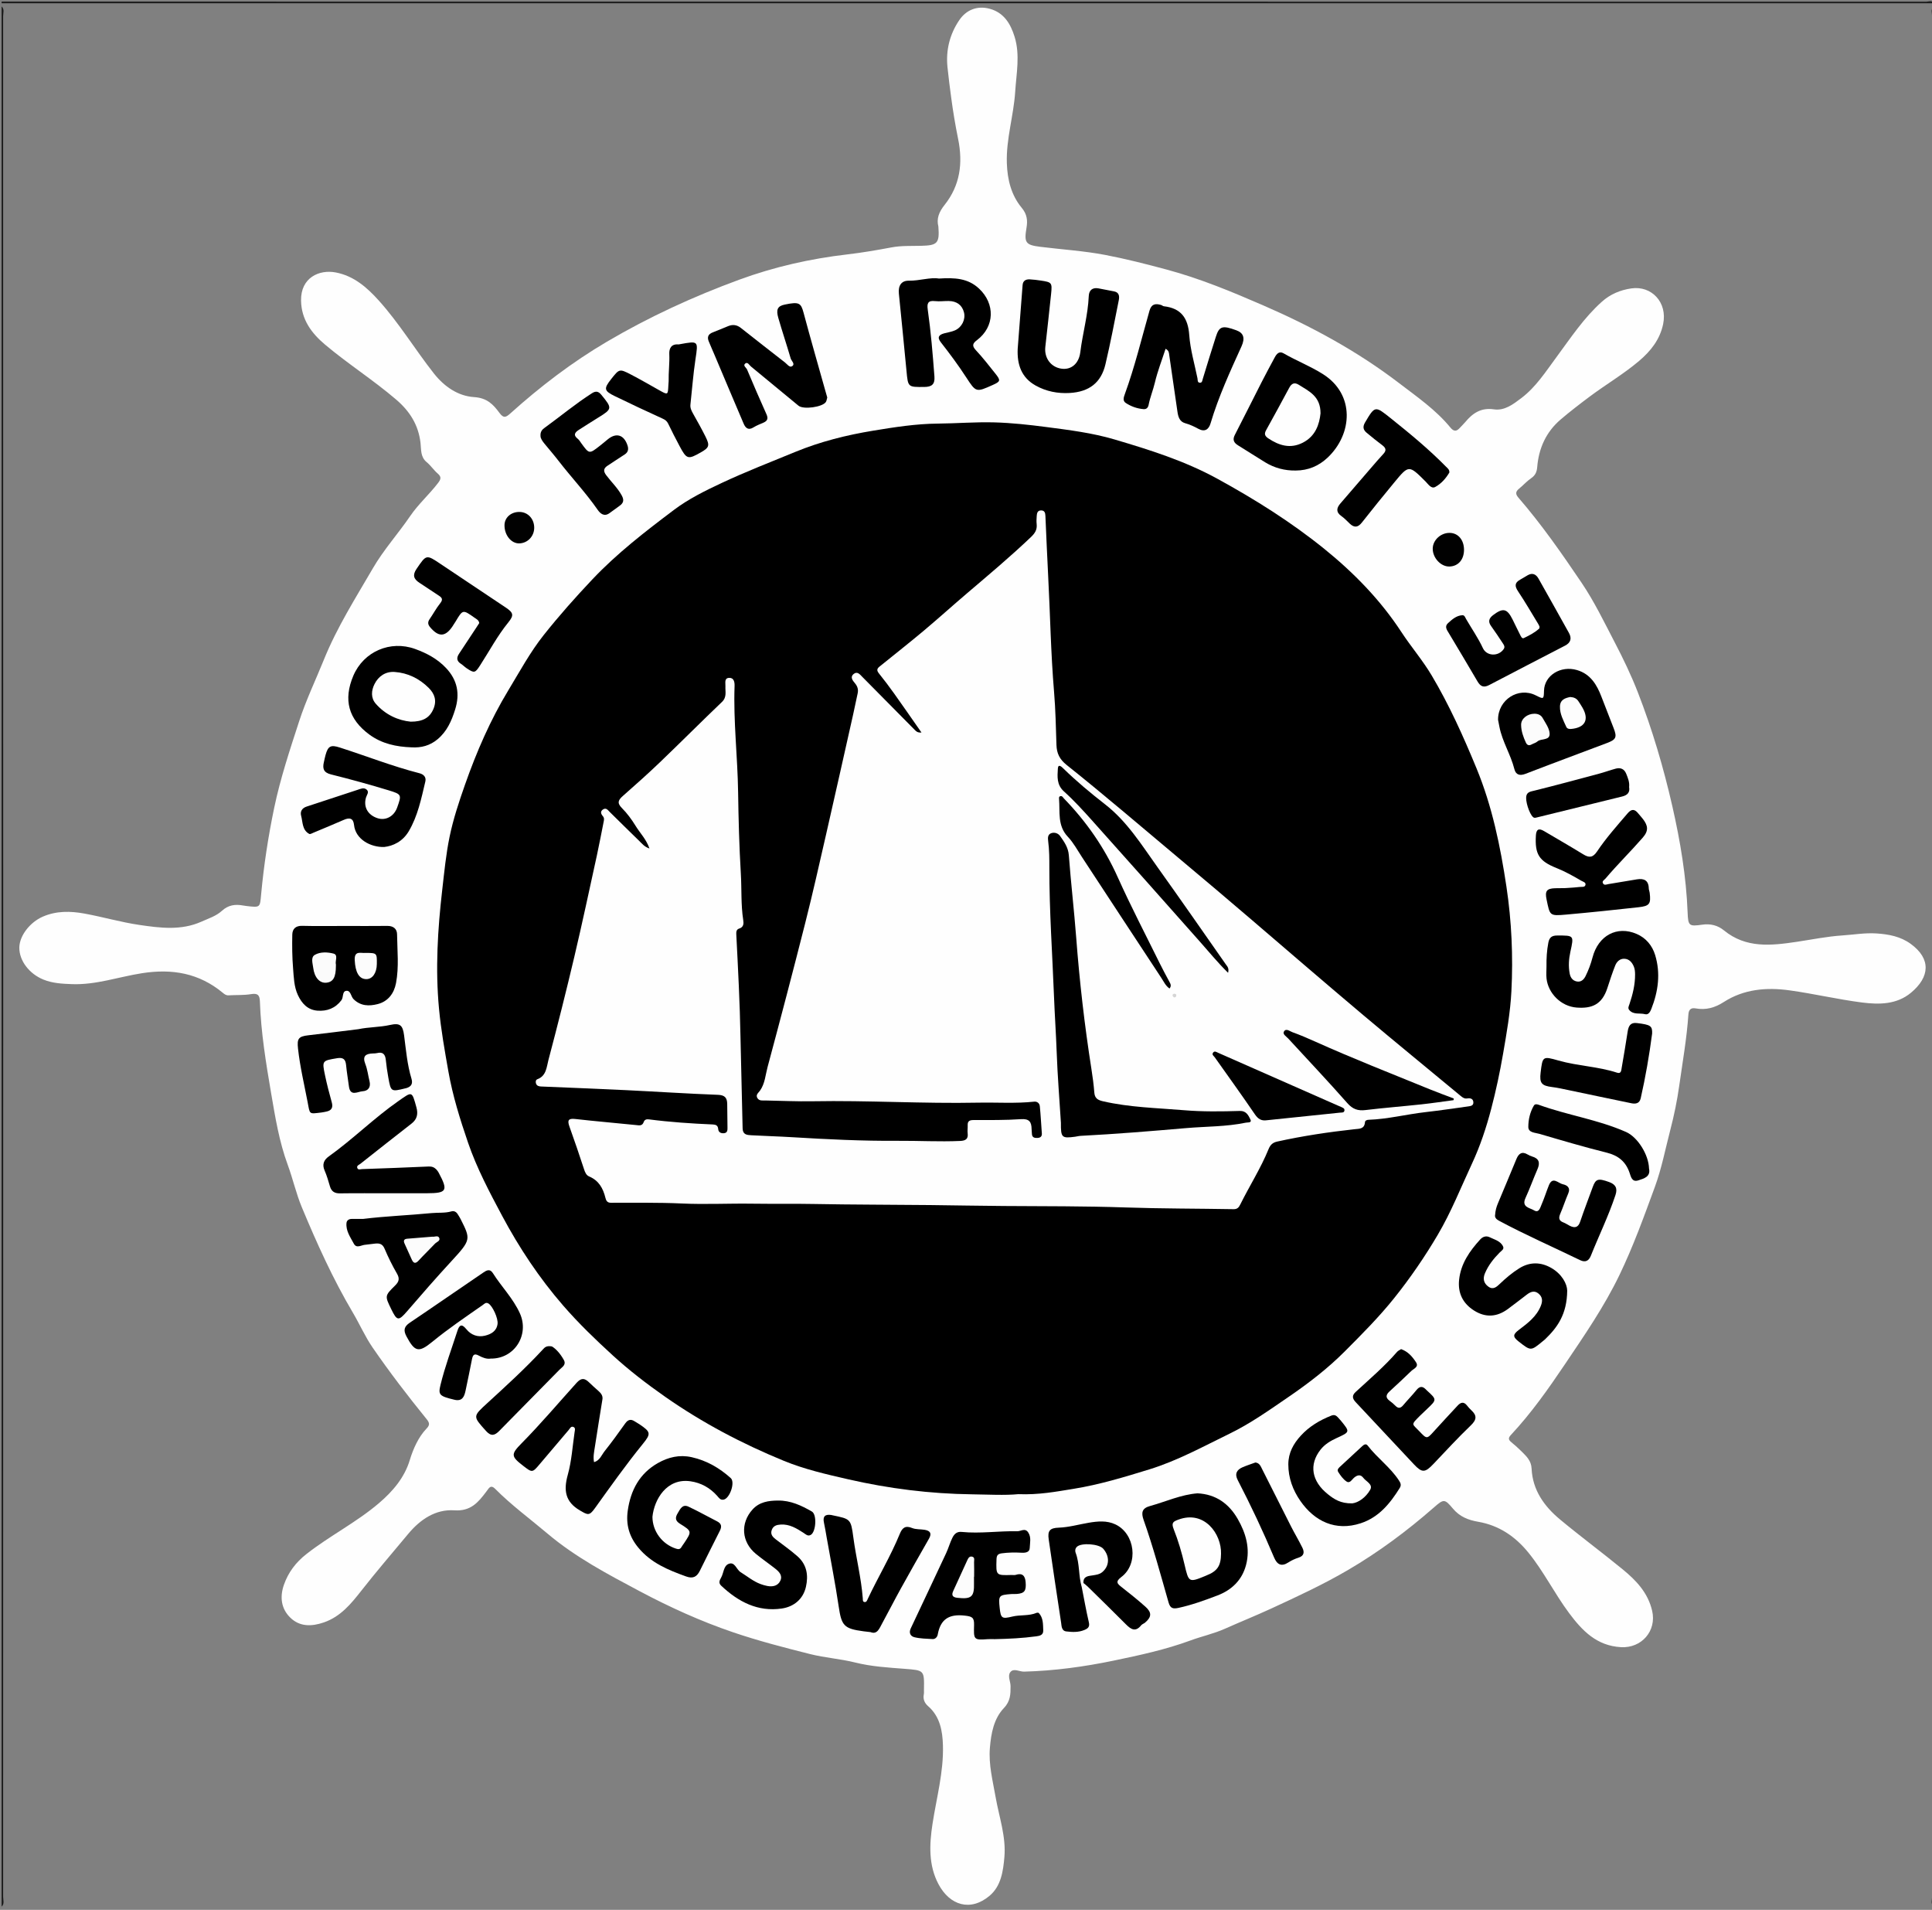 <?xml version="1.0" encoding="utf-8"?>
<!-- Generator: Adobe Illustrator 16.0.0, SVG Export Plug-In . SVG Version: 6.00 Build 0)  -->
<!DOCTYPE svg PUBLIC "-//W3C//DTD SVG 1.1//EN" "http://www.w3.org/Graphics/SVG/1.1/DTD/svg11.dtd">
<svg version="1.1" id="Layer_1" xmlns="http://www.w3.org/2000/svg" xmlns:xlink="http://www.w3.org/1999/xlink" x="0px" y="0px"
	 width="1200px" height="1186px" viewBox="0 0 1200 1186" enable-background="new 0 0 1200 1186" xml:space="preserve">
<rect x="0" y="0" width="1200" height="1186" fill="#808080" stroke="none"/>
<g>
	<path fill="#1B1B1B" d="M1,1186c400,0,800,0,1200,0c-0.218,0.308,0.506,1.043-0.5,1.011c-1.332-0.043-2.667-0.011-4-0.011
		c-397,0-794,0.002-1191-0.062C4.037,1186.938,2.109,1188.092,1,1186z"/>
	<path fill="#1B1B1B" d="M1201,2C801,2,401,2,1,2c0.218-0.308-0.506-1.043,0.5-1.011C2.833,1.032,4.167,1,5.5,1
		c397,0,794-0.002,1191,0.062C1197.963,1.062,1199.891-0.092,1201,2z"/>
	<path fill="#1B1B1B" d="M1,4c1.927,1.784,0.942,4.097,0.942,6.128C1.999,210.751,2,411.373,2,611.996
		c0,188.625,0,377.25-0.057,565.875c0,2.032,0.985,4.345-0.942,6.129C1,790.667,1,397.333,1,4z"/>
	<path fill="#1B1B1B" d="M1201,1184c-1.927-1.784-0.942-4.097-0.943-6.128c-0.056-203.955-0.056-407.911-0.056-611.866
		c-0.001-185.292,0-370.585,0.056-555.877c0.001-2.032-0.981-4.345,0.943-6.129C1201,397.333,1201,790.667,1201,1184z"/>
	<path fill="#FEFEFE" d="M582.839,140.642c-1.243-4.76,0.308-8.943,3.885-13.431c9.582-12.021,11.447-25.857,8.396-40.856
		c-1.74-8.557-3.192-17.218-4.342-25.922c-0.823-6.23-1.642-12.451-2.28-18.71c-1.093-10.686,1.459-20.577,7.344-29.243
		c4.305-6.335,11.1-9.136,18.877-7.035c8.784,2.373,12.938,9.226,15.46,17.367c3.512,11.337,1.104,22.718,0.378,34.109
		c-0.948,14.889-5.675,29.316-5.187,44.378c0.332,10.225,2.69,19.877,9.272,27.792c3.298,3.965,3.715,7.824,2.94,12.369
		c-1.562,9.188-0.589,10.659,8.367,11.783c13.492,1.693,27.139,2.521,40.465,5.057c12.817,2.438,25.515,5.688,38.172,9.085
		c20.752,5.57,40.403,13.737,60.003,22.247c29.892,12.977,58.404,28.404,84.325,48.223c11.185,8.552,22.917,16.619,31.968,27.665
		c2.239,2.733,3.963,2.35,5.994,0.031c0.986-1.126,2.123-2.123,3.076-3.273c4.663-5.63,9.846-9.274,17.945-8.077
		c6.621,0.979,11.977-3.152,17.057-7.008c9.029-6.853,15.045-16.278,21.651-25.22c8.87-12.008,17.106-24.554,28.352-34.611
		c5.206-4.656,11.329-7.244,18.284-8.263c12.548-1.838,22.596,8.639,19.76,22.19c-1.993,9.529-7.674,16.706-14.955,22.874
		c-9.662,8.186-20.597,14.581-30.695,22.141c-6.115,4.578-12.188,9.239-17.998,14.195c-9.034,7.709-13.604,17.831-14.564,29.544
		c-0.251,3.075-1.188,5.165-3.791,6.943c-2.724,1.86-4.947,4.435-7.53,6.522c-2.17,1.756-2.229,3.364-0.442,5.427
		c14.457,16.69,27.052,34.79,39.385,53.041c7.883,11.665,14.009,24.421,20.515,36.902c5.272,10.115,10.216,20.369,14.375,31.068
		c8.97,23.067,15.95,46.708,21.432,70.768c4.938,21.686,8.62,43.621,9.479,65.94c0.32,8.319,0.855,8.74,9.096,7.556
		c5.126-0.737,9.632,0.409,13.494,3.568c13.689,11.194,29.282,9.445,45.095,7.093c9.472-1.41,18.85-3.35,28.472-3.981
		c7.071-0.465,14.093-1.713,21.224-1.231c7.536,0.509,14.813,1.854,21.13,6.426c12.837,9.29,11.975,20.65,0.193,30.419
		c-8.688,7.204-19.415,7.44-30.332,6.041c-15.123-1.938-29.962-5.454-45.05-7.549c-14.396-1.999-28.399-0.745-40.764,7.188
		c-5.765,3.697-11.153,5.149-17.646,4.008c-2.722-0.479-4.21,0.62-4.425,3.772c-1.016,14.908-3.629,29.624-5.713,44.401
		c-1.296,9.189-3.168,18.265-5.513,27.259c-3.087,11.848-5.375,23.909-9.605,35.445c-6.776,18.471-13.423,36.924-22.016,54.745
		c-9.49,19.684-21.761,37.423-33.859,55.396c-10.313,15.319-20.932,30.378-33.564,43.898c-1.723,1.844-1.541,2.965,0.245,4.44
		c2.181,1.8,4.31,3.678,6.311,5.673c3.021,3.015,6.096,5.774,6.321,10.759c0.605,13.338,7.831,23.403,17.62,31.554
		c12.72,10.589,26.05,20.44,38.856,30.928c8.411,6.888,15.814,14.562,18.414,25.874c2.867,12.484-6.601,23.248-19.367,22.532
		c-15.153-0.851-24.123-10.283-32.278-21.229c-9.018-12.103-15.707-25.787-25.261-37.528c-8.125-9.987-18.251-16.886-31.11-19.107
		c-6.21-1.072-11.472-3.097-15.77-8.221c-5.131-6.117-5.703-5.988-11.741-0.706c-16.646,14.562-34.317,27.718-53.398,38.878
		c-15.409,9.013-31.588,16.512-47.811,23.988c-9.447,4.354-19.066,8.218-28.545,12.444c-6.996,3.121-14.446,4.724-21.573,7.344
		c-15.435,5.677-31.465,9.128-47.492,12.464c-18.376,3.823-36.956,6.354-55.771,6.866c-2.908,0.078-6.46-2.364-8.549,0.32
		c-1.82,2.341,0.148,5.781,0.156,8.726c0.013,4.817-0.046,9.268-4.061,13.473c-6.385,6.687-8.012,15.774-8.773,24.761
		c-0.884,10.417,1.776,20.492,3.552,30.635c2.166,12.373,6.561,24.512,5.453,37.236c-0.757,8.684-2.048,17.979-9.147,23.986
		c-11.847,10.025-24.744,6.109-31.786-7.147c-6.251-11.768-5.693-24.594-3.714-37.47c2.491-16.204,6.95-32.208,6.475-48.736
		c-0.26-8.955-1.782-17.891-9.262-24.396c-2.06-1.791-3.216-4.21-2.628-7.165c0.192-0.967,0.084-1.994,0.103-2.993
		c0.21-12.153,0.199-12.032-11.949-12.976c-10.33-0.803-20.615-1.381-30.837-3.938c-9.118-2.28-18.678-2.896-27.884-5.212
		c-16.09-4.046-32.093-8.173-47.867-13.538c-20.112-6.84-39.351-15.586-57.922-25.452c-19.871-10.556-40.017-21.168-57.342-35.812
		c-10.879-9.196-22.424-17.647-32.498-27.785c-1.651-1.662-2.988-1.922-4.395,0.146c-0.374,0.55-0.792,1.069-1.191,1.603
		c-4.953,6.599-9.633,12.247-19.757,11.561c-11.736-0.795-21.256,5.696-28.691,14.622c-9.779,11.739-19.748,23.318-29.178,35.358
		c-6.329,8.079-12.889,16.084-23.276,19.642c-7.653,2.621-15.014,2.729-20.883-3.069c-5.642-5.575-6.497-12.841-3.848-20.374
		c2.712-7.713,7.414-13.88,13.868-18.954c14.484-11.388,31.126-19.721,45.139-31.683c8.478-7.236,15.823-15.743,19.154-26.771
		c2.083-6.897,5.382-14.253,10.159-19.272c2.096-2.201,2.495-3.418,0.347-6.062c-11.726-14.43-23.045-29.198-33.591-44.507
		c-4.679-6.793-8.024-14.49-12.241-21.619c-12.405-20.968-22.404-43.108-31.742-65.537c-3.541-8.504-5.55-17.631-8.741-26.297
		c-5.298-14.388-7.734-29.354-10.299-44.377c-3.237-18.957-6.34-37.896-6.995-57.143c-0.133-3.913-1.339-5.188-5.469-4.506
		c-4.556,0.756-9.279,0.454-13.922,0.746c-1.522,0.098-2.497-0.623-3.532-1.481c-14.8-12.289-31.448-15.221-50.371-12.252
		c-14.507,2.274-28.617,7.363-43.568,6.779c-5.987-0.233-11.893-0.522-17.598-2.83c-8.725-3.526-15.052-11.684-14.956-19.885
		c0.087-7.438,6.709-15.795,14.625-19.217c8.457-3.656,17.155-3.471,25.828-1.888c11.402,2.082,22.606,5.362,34.055,7.043
		c12.915,1.894,26.048,3.626,38.691-2.066c4.361-1.963,9.112-3.457,12.609-6.67c4.017-3.69,8.315-4.21,13.222-3.314
		c0.655,0.118,1.314,0.215,1.976,0.293c8.819,1.045,8.416,1.007,9.198-7.393c1.677-17.995,4.401-35.846,8.098-53.561
		c3.836-18.38,9.775-36.146,15.556-53.934c4.225-12.998,10.188-25.398,15.315-38.08c8.125-20.091,19.677-38.253,30.46-56.811
		c6.637-11.421,15.667-21.425,23.15-32.389c5.088-7.454,11.85-13.386,17.279-20.496c1.662-2.177,2.33-3.712-0.15-5.83
		c-2.506-2.141-4.366-5.048-6.909-7.133c-3.932-3.225-3.351-7.813-3.813-11.872c-1.277-11.225-6.668-19.729-15.134-26.974
		c-14.135-12.095-29.857-22.101-44.071-34.051c-8.482-7.132-14.817-15.579-15.003-27.474c-0.223-14.18,11.245-19.407,21.612-17.408
		c11.146,2.149,19.284,9.229,26.598,17.343c12.721,14.112,22.545,30.429,34.26,45.318c6.535,8.305,15.14,14.121,25.046,14.738
		c8.056,0.503,11.87,4.588,15.706,9.788c2.578,3.498,3.975,2.871,6.873,0.265c18.546-16.674,38.355-31.787,59.838-44.431
		c26.171-15.404,53.742-28.081,82.25-38.539c21.671-7.95,44.094-13.027,67.066-15.694c9.197-1.067,18.35-2.644,27.452-4.352
		c6.116-1.147,12.269-0.842,18.379-0.99C582.173,152.396,583.662,151.186,582.839,140.642z"/>
	<path d="M632.501,927.851c-8.44,0.823-18.642,0.228-28.835,0.098c-25.951-0.331-51.558-3.538-76.881-9.338
		c-13.563-3.106-27.068-6.186-40.009-11.492c-25.991-10.66-50.625-23.643-73.714-39.798c-11.339-7.937-22.225-16.291-32.396-25.581
		c-10.771-9.836-21.273-19.946-30.868-31.001c-14.863-17.124-27.316-35.865-37.951-55.792c-7.854-14.72-15.725-29.586-21.125-45.343
		c-4.965-14.485-9.562-29.163-12.253-44.435c-2.272-12.896-4.56-25.668-5.79-38.768c-2.326-24.765-0.824-49.271,2.001-73.802
		c1.272-11.044,2.328-22.168,4.579-33.027c2.277-10.989,5.832-21.702,9.577-32.345c7.176-20.392,15.741-40.154,26.929-58.61
		c7.022-11.584,13.496-23.61,21.947-34.254c9.491-11.953,19.617-23.352,30.129-34.479c15.396-16.297,32.99-29.849,50.736-43.223
		c9.028-6.804,19.295-11.875,29.598-16.703c14.98-7.021,30.382-12.986,45.662-19.279c15.769-6.494,32.029-10.521,48.57-13.245
		c13.187-2.171,26.511-4.268,40.006-4.381c11.705-0.098,23.421-1.082,35.105-0.761c10.768,0.297,21.544,1.474,32.237,2.871
		c14.285,1.867,28.608,3.634,42.514,7.742c21.917,6.477,43.637,13.312,63.846,24.385c23.343,12.787,45.853,26.911,66.498,43.61
		c18.328,14.825,34.793,31.676,47.853,51.647c5.976,9.139,13.17,17.458,18.786,26.91c10.938,18.409,19.666,37.857,27.812,57.6
		c9.746,23.62,14.841,48.44,18.61,73.55c3.234,21.53,4.195,43.257,3.084,64.988c-0.669,13.074-2.964,26.017-5.198,38.933
		c-1.976,11.426-4.382,22.73-7.322,33.96c-3.065,11.702-6.855,23.149-11.938,34.057c-6.913,14.835-12.948,30.134-21.283,44.254
		c-8.085,13.697-17.049,26.796-27.038,39.273c-9.487,11.848-20.12,22.508-30.778,33.186c-10.597,10.615-22.457,19.734-34.831,28.193
		c-11.905,8.138-23.633,16.513-36.689,22.854c-16.344,7.938-32.199,16.729-49.769,22.146c-15.533,4.787-31.032,9.501-47.065,12.085
		C656.068,926.271,645.278,928.357,632.501,927.851z"/>
	<path d="M617.857,1017.881c-1.497,0-3.002-0.104-4.488,0.019c-8.85,0.729-8.564-0.025-8.357-8.869
		c0.107-4.596-1.196-5.256-5.87-5.772c-9.782-1.083-15,2.286-16.713,11.818c-0.241,1.339-1.402,2.863-3.166,2.759
		c-3.794-0.225-7.676-0.257-11.327-1.156c-2.275-0.561-3.638-2.565-2.239-5.504c7.388-15.522,14.622-31.12,21.956-46.669
		c1.476-3.129,2.349-6.472,3.914-9.607c1.386-2.774,3.137-3.858,5.766-3.597c11.526,1.149,23.003-0.664,34.51-0.422
		c2.299,0.049,4.817-2.245,6.798,0.729c2.034,3.054,1.047,6.513,0.94,9.72c-0.087,2.63-2.676,3.017-4.985,2.889
		c-4.15-0.228-8.269-0.197-12.422,0.369c-2.62,0.358-3.156,1.484-3.229,3.887c-0.298,9.856-0.376,9.854,9.418,9.561
		c0.832-0.024,1.73,0.183,2.485-0.063c4.155-1.354,5.865,0.508,6.193,4.45c0.452,5.448-0.634,6.98-5.438,7.4
		c-1.155,0.102-2.332-0.038-3.49,0.053c-7.758,0.608-8,0.915-7.18,8.72c0.677,6.417,1.416,6.819,7.881,5.256
		c4.937-1.192,10.223-0.258,15.055-2.31c0.391-0.166,1.164-0.11,1.407,0.16c2.771,3.069,2.536,6.95,2.701,10.69
		c0.133,2.972-2.116,3.438-4.325,3.738C635.095,1017.29,626.482,1017.703,617.857,1017.881z"/>
	<path d="M723.966,216.586c-2.296,7.075-4.994,13.942-6.665,21.051c-1.098,4.669-2.964,9.083-3.873,13.783
		c-0.3,1.55-1.22,2.797-3.086,2.651c-4.044-0.316-7.809-1.665-11.138-3.862c-2.008-1.326-1.248-3.535-0.541-5.475
		c6.168-16.945,10.393-34.469,15.306-51.785c1.196-4.214,3.686-4.579,7.145-3.588c0.629,0.181,1.177,0.758,1.8,0.829
		c10.669,1.215,14.994,7.29,15.75,17.876c0.645,9.022,3.289,17.905,5.107,26.838c0.209,1.029-0.14,2.684,1.476,2.771
		c1.486,0.08,1.508-1.359,1.849-2.479c2.654-8.702,5.32-17.401,8.097-26.064c2.121-6.624,4.061-7.189,12.714-4.027
		c4.489,1.642,5.579,4.774,3.21,9.993c-7.115,15.67-14.307,31.299-19.234,47.854c-1.138,3.821-3.639,5.469-7.607,3.309
		c-2.62-1.427-5.284-2.671-8.213-3.482c-3.313-0.918-4.261-3.854-4.707-6.979c-1.686-11.795-3.405-23.586-5.129-35.376
		C726.035,219.137,726.094,217.709,723.966,216.586z"/>
	<path d="M374.102,869.446c-1.542,9.64-3.134,19.271-4.6,28.924c-0.48,3.163-1.205,6.347-0.53,9.588
		c3.578-0.957,4.66-4.416,6.627-6.882c4.439-5.563,8.6-11.355,12.735-17.153c1.688-2.365,3.476-2.879,5.895-1.283
		c0.968,0.639,2.003,1.173,2.963,1.819c7.054,4.755,7.262,5.823,2.061,12.219c-10.483,12.889-20.071,26.438-29.761,39.917
		c-3.454,4.807-4.371,4.229-9.228,1.403c-9.213-5.361-10.304-12.484-7.604-22.155c2.391-8.567,2.937-17.651,4.233-26.519
		c0.157-1.067,0.667-2.538-0.599-3.154c-1.657-0.806-2.287,0.903-3.088,1.84c-5.942,6.951-11.854,13.93-17.749,20.92
		c-4.815,5.71-4.799,5.725-10.581,1.248c-7.415-5.738-7.678-7.062-1.021-13.8c11.924-12.067,22.866-25.019,34.218-37.599
		c2.898-3.213,4.977-3.1,7.748-0.407c1.908,1.854,3.893,3.629,5.888,5.389C373.436,865.284,374.688,866.954,374.102,869.446z"/>
	<path d="M513.824,246.818c-0.299,0.998-0.375,2.079-0.899,2.859c-2.092,3.108-13.854,4.794-16.956,2.269
		c-9.899-8.065-19.662-16.302-29.557-24.375c-1.01-0.824-2.027-3.041-3.534-1.812c-1.6,1.305,0.636,2.527,1.146,3.737
		c3.915,9.278,7.879,18.539,12.029,27.713c1.15,2.543,0.744,4.059-1.695,5.178c-2.101,0.964-4.329,1.728-6.26,2.959
		c-3.25,2.075-5.027,0.492-6.214-2.279c-6.045-14.135-11.997-28.309-17.988-42.466c-1.226-2.896-2.518-5.767-3.703-8.68
		c-1.078-2.647-0.256-4.457,2.476-5.497c3.237-1.232,6.412-2.628,9.628-3.915c2.83-1.132,5.396-0.829,7.876,1.136
		c9.099,7.206,18.261,14.334,27.418,21.467c1.369,1.066,2.839,3.391,4.467,2.25c1.976-1.384-0.488-3.207-0.95-4.791
		c-2.454-8.415-5.261-16.729-7.684-25.151c-1.538-5.35-0.361-7.383,4.037-8.29c8.852-1.826,10.008-1.081,11.655,5.075
		c4.317,16.145,8.957,32.204,13.471,48.297C512.988,243.933,513.405,245.357,513.824,246.818z"/>
	<path d="M214.138,575.006c8.813,0.003,17.627,0.077,26.438-0.032c3.7-0.046,6.002,1.807,6.046,5.177
		c0.132,10.109,1.253,20.289-0.647,30.319c-1.221,6.447-4.945,11.439-11.502,13.081c-5.201,1.303-10.464,1.277-14.886-3.102
		c-1.709-1.692-1.692-5.555-4.579-5.155c-2.549,0.354-1.57,4.003-2.968,5.85c-3.764,4.969-8.884,6.905-14.861,6.455
		c-6.136-0.463-9.75-4.503-12.179-9.736c-2.427-5.229-2.506-10.973-2.966-16.536c-0.574-6.945-0.63-13.955-0.49-20.93
		c0.071-3.555,2.058-5.574,6.162-5.466C196.51,575.166,205.326,575.003,214.138,575.006z"/>
	<path d="M930.474,446.996c-0.127-12.485,12.653-20.592,23.356-15.217c5.027,2.524,5.027,2.524,5.182-2.895
		c0.271-9.501,10.402-15.741,20.473-12.789c8.468,2.483,12.394,9.234,15.198,16.575c2.479,6.482,4.995,12.948,7.542,19.405
		c2.256,5.72,1.58,7.181-4.041,9.308c-16.856,6.381-33.767,12.626-50.58,19.118c-3.611,1.396-6.094,0.696-6.99-2.872
		c-2.271-9.022-7.453-16.985-9.275-26.143C931.015,449.864,930.712,448.236,930.474,446.996z"/>
	<path d="M804.761,292.193c-6.757,0.102-13.08-1.552-18.86-5.061c-5.662-3.438-11.207-7.07-16.856-10.53
		c-2.685-1.644-3.639-3.487-2.046-6.568c5.617-10.866,11.048-21.829,16.612-32.723c2.632-5.154,5.386-10.247,8.129-15.343
		c1.179-2.188,2.767-4.143,5.504-2.559c7.999,4.632,16.634,7.956,24.509,12.945c20.005,12.675,18.324,37.247,2.828,51.854
		C819.078,289.395,812.45,292.175,804.761,292.193z"/>
	<path d="M583.196,172.972c9.723-0.593,17.891-0.26,24.809,6.153c10.187,9.443,9.876,23.737-1.172,32.077
		c-2.658,2.007-3.307,3.477-0.699,6.264c4.304,4.599,8.177,9.608,12.11,14.541c3.407,4.273,3.204,4.887-1.627,7.052
		c-10.307,4.617-10.381,4.666-16.445-4.665c-4.892-7.526-10.231-14.72-15.754-21.779c-2.521-3.223-1.24-4.714,2.062-5.619
		c2.232-0.613,4.595-0.929,6.685-1.859c4.34-1.931,6.658-6.832,5.593-11.114c-1.125-4.519-4.458-7.052-9.522-7.112
		c-2.826-0.033-5.689,0.388-8.476,0.068c-4.377-0.502-5.075,1.362-4.524,5.225c1.964,13.801,3.104,27.689,4.156,41.589
		c0.371,4.911-1.695,6.47-6.322,6.503c-10.177,0.073-10.076,0.201-11.03-9.994c-1.498-15.997-3.148-31.979-4.725-47.968
		c-0.494-5.02,1.573-8.108,6.186-8.033C571.176,174.406,577.653,172.083,583.196,172.972z"/>
	<path d="M743.791,927.334c11.467,0.575,19.527,6.441,24.977,15.917c5.074,8.823,7.862,18.357,5.167,28.589
		c-2.468,9.367-8.898,15.536-17.719,18.899c-7.882,3.005-15.832,5.898-24.139,7.711c-3.386,0.739-5.175,0.445-6.244-3.289
		c-4.922-17.184-9.558-34.461-15.521-51.325c-1.568-4.441-1.066-7.225,3.915-8.6C724.1,932.514,733.524,928.115,743.791,927.334z"/>
	<path d="M405.246,941.908c0.018,8.949,5.987,16.975,14.6,19.764c1.452,0.471,2.546,0.527,3.394-0.937
		c0.497-0.861,1.131-1.644,1.683-2.475c4.817-7.253,4.902-7.394-2.564-12.021c-3.103-1.922-3.029-3.89-1.425-6.561
		c1.546-2.569,2.918-5.845,6.719-4.065c5.993,2.804,11.761,6.09,17.672,9.078c2.882,1.458,3.132,3.295,1.708,6.06
		c-4.229,8.21-8.239,16.53-12.393,24.778c-1.781,3.54-4.127,4.995-8.438,3.438c-11.156-4.026-21.864-8.355-29.78-17.962
		c-5.682-6.896-7.728-14.354-6.507-22.963c1.795-12.657,7.345-23.081,18.733-29.511c6.428-3.629,13.318-5.349,20.989-3.636
		c9.379,2.094,17.245,6.712,24.234,12.963c2.896,2.59-0.559,12.543-4.347,13.375c-2.08,0.456-2.95-1.071-4.036-2.294
		c-4.467-5.025-10.038-8.15-16.666-9.095C413.999,917.735,406.316,931.293,405.246,941.908z"/>
	<path d="M304.821,843.663c-2.533,0.415-5.099-0.589-7.389-1.839c-3.003-1.639-3.776-0.298-4.29,2.307
		c-1.279,6.494-2.598,12.981-3.975,19.456c-0.781,3.673-2.015,6.806-6.916,5.63c-9.354-2.245-10.153-3.021-8.655-9.171
		c2.78-11.405,6.889-22.395,10.49-33.543c1.229-3.805,2.692-4.659,5.577-1.089c2.904,3.595,7.053,5.119,11.549,4.025
		c3.746-0.912,7.236-2.748,7.833-7.295c0.46-3.511-3.131-11.213-5.683-12.708c-1.624-0.952-2.553,0.281-3.533,0.965
		c-10.606,7.394-21.318,14.653-31.334,22.848c-8.401,6.872-10.838,6.314-15.976-3.276c-2.062-3.851-1.604-6.162,2.029-8.607
		c15.249-10.263,30.346-20.749,45.553-31.073c1.875-1.272,4.119-2.729,5.985,0.23c5.369,8.519,12.618,15.704,16.844,25.081
		C328.915,828.883,319.623,843.829,304.821,843.663z"/>
	<path d="M632.105,216.666c1.014-13.212,2.021-26.424,3.049-39.634c0.213-2.736,2.035-3.669,4.459-3.55
		c2.309,0.113,4.614,0.407,6.903,0.751c6.744,1.012,7.048,1.308,6.354,8.14c-1.122,11.033-2.397,22.05-3.608,33.074
		c-0.764,6.953,3.566,12.687,10.219,13.527c5.969,0.755,10.638-3.225,11.512-10.28c1.446-11.673,4.757-23.055,5.258-34.882
		c0.149-3.522,2.25-5.454,6.062-4.731c3.262,0.619,6.527,1.219,9.778,1.89c3.156,0.651,3.251,3.202,2.798,5.481
		c-2.642,13.301-5.17,26.634-8.294,39.824c-2.704,11.421-10.14,17.069-22.204,17.762c-7.424,0.427-14.568-0.973-21.078-4.585
		C634.395,234.504,631.67,226.33,632.105,216.666z"/>
	<path d="M255.603,464.083c-9.405-0.329-18.382-2.203-26.161-7.913c-13.046-9.577-16.305-21.645-9.971-36.568
		c6.376-15.021,22.97-22.167,38.346-16.606c7.254,2.622,13.863,6.139,19.244,11.845c7.064,7.491,8.675,15.989,5.653,25.699
		c-2.198,7.062-5.025,13.577-10.914,18.511C267.022,463.054,261.655,464.446,255.603,464.083z"/>
	<path d="M671.889,985.531c1.439,7.271,2.712,14.58,4.399,21.793c0.668,2.853-0.413,3.883-2.718,4.85
		c-3.687,1.546-7.501,1.361-11.256,0.917c-3.038-0.358-2.924-3.427-3.246-5.511c-2.67-17.188-5.159-34.4-7.689-51.607
		c-0.799-5.434,0.719-7.126,6.233-7.322c6.327-0.228,12.409-2.007,18.607-3.053c5.543-0.935,11.24-1.495,16.583,1.028
		c12.225,5.773,14.526,24.518,3.723,32.635c-4.084,3.067-2.408,4.302,0.334,6.456c4.939,3.885,9.858,7.814,14.55,11.992
		c4.091,3.645,3.906,6.407-0.169,9.899c-0.753,0.645-1.862,0.947-2.455,1.689c-3.451,4.325-6.318,2.539-9.396-0.554
		c-7.859-7.896-15.834-15.68-23.781-23.489c-0.823-0.811-1.773-1.492-2.666-2.234c-1.582-2.448,0.132-3.638,1.871-4.75
		c1.567-1.002,3.412-1.227,5.171-1.712c4.408-1.216,6.822-4.359,6.456-8.214c-0.428-4.503-3.553-7.605-8.084-7.945
		c-1.653-0.124-3.321-0.137-4.972,0.113c-2.843,0.432-4.216,2.131-3.46,4.9C671.727,972.024,672.108,978.74,671.889,985.531z"/>
	<path d="M238.604,525.97c-8.483,0.218-17.786-4.778-18.709-13.704c-0.437-4.224-2.798-4.705-6.321-3.157
		c-6.22,2.73-12.505,5.314-18.774,7.936c-0.888,0.371-2.125,1.118-2.716,0.798c-4.459-2.412-3.972-7.258-5.041-11.251
		c-0.723-2.699,0.556-4.794,3.45-5.733c10.511-3.416,21.002-6.896,31.5-10.354c1.889-0.622,3.963-1.658,5.685-0.215
		c1.845,1.547,0.127,3.3-0.357,4.98c-1.689,5.858,1.131,10.841,7.154,12.815c5.095,1.671,10.24-1.11,12.201-6.596
		c2.825-7.904,2.92-8.219-5.239-10.693c-11.873-3.602-23.847-6.907-35.886-9.906c-4.713-1.175-5.28-3.762-4.371-7.663
		c0.339-1.452,0.619-2.922,1.017-4.356c1.558-5.617,3.218-6.479,8.811-4.688c16.536,5.293,32.719,11.678,49.573,16.001
		c2.339,0.601,4.298,2.229,3.61,5.117c-2.532,10.619-4.665,21.401-10.335,30.955C250.078,522.611,244.082,525.372,238.604,525.97z"
		/>
	<path d="M972.857,551.457c3.741-0.28,6.078-0.354,8.384-0.667c1.23-0.168,3.081,0.327,3.499-1.211
		c0.449-1.648-1.452-2.011-2.508-2.621c-5.021-2.907-10.061-5.772-15.479-7.933c-10.876-4.337-13.447-8.565-12.785-20.135
		c0.223-3.861,1.724-4.78,5.044-2.815c8.138,4.813,16.343,9.518,24.396,14.465c3.644,2.237,5.944,2.099,8.562-1.803
		c5.649-8.421,12.426-16.003,19.015-23.714c2.349-2.748,4.281-2.692,6.452-0.015c1.046,1.291,2.205,2.494,3.196,3.823
		c2.849,3.813,3.532,6.944-0.266,11.303c-7.539,8.651-15.738,16.685-23.154,25.432c-0.798,0.939-2.533,1.635-1.413,3.207
		c0.794,1.113,2.146,0.421,3.272,0.231c5.885-0.987,11.766-2.001,17.657-2.942c4.324-0.691,7.229,0.562,7.353,5.548
		c0.022,0.979,0.463,1.94,0.581,2.927c0.811,6.727-0.066,8.085-6.88,8.842c-14.999,1.664-30.013,3.233-45.043,4.569
		c-10.396,0.924-10.037,0.643-12.132-9.364c-1.085-5.182-0.013-6.823,5.228-7.005C968.641,551.481,971.47,551.588,972.857,551.457z"
		/>
	<path d="M225.489,756.938c14.148-1.742,28.392-2.247,42.562-3.625c4.12-0.399,8.304,0.101,12.381-1.074
		c1.511-0.437,2.949,0.267,3.833,1.721c0.601,0.99,1.269,1.947,1.787,2.979c6.348,12.634,6.62,12.893-5.684,26.243
		c-9.356,10.152-18.419,20.534-27.421,30.989c-5.473,6.356-6.366,6.137-9.973-1.276c-3.975-8.168-4.041-8.234,2.47-14.639
		c2.364-2.325,2.916-4.284,1.118-7.375c-2.907-4.997-5.473-10.228-7.737-15.55c-1.285-3.021-3.305-3.366-5.961-3.068
		c-2.141,0.24-4.282,0.489-6.418,0.765c-2.316,0.298-5.063,2.33-6.697-0.755c-2.139-4.039-5.04-7.948-4.527-12.885
		c0.165-1.591,1.543-2.47,3.283-2.454C220.832,756.952,223.161,756.938,225.489,756.938z"/>
	<path d="M839.927,933.564c3.794-0.438,8.365-3.616,11.105-8.41c1.955-3.419-2.521-5.125-4.271-7.464
		c-1.633-2.181-3.607-1.803-5.602-0.168c-1.438,1.178-2.693,3.888-4.823,2.458c-2.117-1.422-3.766-3.744-5.169-5.957
		c-0.975-1.538,0.62-2.726,1.711-3.736c4.384-4.071,8.804-8.105,13.171-12.194c1.094-1.023,2.377-1.799,3.418-0.442
		c5.96,7.768,14.146,13.535,19.521,21.814c0.937,1.442,1.518,2.779,0.401,4.566c-5.992,9.601-12.942,18.173-24.176,21.874
		c-15.656,5.158-28.738-1.181-37.536-13.851c-4.633-6.671-7.489-14.227-7.479-22.712c0.007-7.195,3.199-12.833,7.745-17.808
		c5.221-5.711,11.76-9.618,18.963-12.458c1.729-0.683,2.864-0.218,3.974,0.962c0.685,0.729,1.37,1.456,2,2.229
		c5.702,7.003,5.661,6.925-2.682,10.744c-3.764,1.724-7.362,3.852-9.989,7.188c-7.287,9.258-5.625,19.625,4.621,27.744
		C828.597,930.93,832.612,933.716,839.927,933.564z"/>
	<path d="M928.624,754.585c0.19-2.986,0.86-5.181,1.78-7.354c3.872-9.154,7.66-18.345,11.479-27.521
		c1.365-3.281,3.366-4.939,6.944-2.803c0.851,0.508,1.771,0.962,2.721,1.231c4.431,1.261,5.148,3.921,3.4,7.931
		c-2.581,5.92-4.756,12.021-7.442,17.89c-2.618,5.72,2.687,6.039,5.274,7.625c3.106,1.902,3.842-1.615,4.672-3.496
		c1.729-3.925,2.978-8.061,4.587-12.043c2.324-5.753,5.831-1.245,8.628-0.649c2.617,0.556,4.979,2.06,3.401,5.72
		c-1.769,4.099-3.133,8.371-4.899,12.471c-1.119,2.595-1.106,4.422,1.894,5.536c1.386,0.515,2.625,1.415,3.961,2.079
		c3.113,1.547,5.221,1.115,6.469-2.607c2.42-7.215,5.181-14.313,7.781-21.469c1.845-5.077,3.355-5.567,10.14-3.114
		c3.877,1.402,5.452,3.665,3.993,8.068c-4.277,12.915-10.253,25.121-15.297,37.712c-1.304,3.249-3.448,4.306-6.707,2.724
		c-16.842-8.176-34.008-15.685-50.515-24.55C929.199,757.056,928.384,755.855,928.624,754.585z"/>
	<path d="M956.232,389.131c-0.203-0.428-0.435-1.049-0.772-1.604c-4.146-6.788-8.118-13.69-12.54-20.294
		c-2.143-3.199-2.237-5.339,1.254-7.257c1.598-0.878,3.127-1.878,4.712-2.78c2.95-1.679,5.184-0.59,6.689,2.072
		c6.358,11.232,12.653,22.502,18.933,33.779c1.874,3.368,1.074,6.067-2.371,7.855c-15.727,8.166-31.486,16.267-47.179,24.499
		c-3.424,1.795-5.419,0.916-7.287-2.309c-5.809-10.022-11.836-19.921-17.752-29.884c-1.171-1.971-2.888-4.103-0.543-6.23
		c2.549-2.313,5.192-4.715,8.898-4.938c1.397-0.084,1.761,1.356,2.325,2.333c3.488,6.026,7.496,11.738,10.445,18.095
		c2.362,5.092,9.673,5.327,12.914,0.621c0.979-1.42,0.179-2.543-0.542-3.63c-2.381-3.592-4.729-7.212-7.269-10.691
		c-2.057-2.815-1.252-4.896,1.225-6.774c6.197-4.698,8.711-4.136,12.139,2.74c1.551,3.11,3.026,6.258,4.604,9.353
		c0.51,0.998,1.191,2.704,2.35,2.154c3.392-1.61,6.773-3.348,9.582-5.937C956.236,390.133,956.158,389.673,956.232,389.131z"/>
	<path d="M540.705,1013.517c-2.04-0.236-3.194-0.355-4.345-0.508c-12.242-1.618-13.682-3.5-15.458-15.551
		c-2.104-14.259-4.914-28.413-7.424-42.611c-0.548-3.096-1.026-6.207-1.7-9.274c-0.853-3.872,0.677-5.349,4.471-4.795
		c0.328,0.048,0.647,0.15,0.974,0.219c11.065,2.281,11.268,2.254,12.799,13.684c1.694,12.666,4.884,25.096,5.87,37.865
		c0.073,0.948-0.186,2.216,1.199,2.301c1.149,0.07,1.448-1.006,1.89-1.941c6.411-13.603,14.211-26.521,19.921-40.467
		c1.483-3.625,3.396-5.316,7.604-3.576c2.362,0.978,5.228,0.688,7.838,1.129c3.417,0.578,4.553,2.208,2.631,5.555
		c-5.933,10.327-11.8,20.693-17.567,31.113c-3.924,7.088-7.581,14.322-11.478,21.427
		C546.213,1011.209,544.872,1015.215,540.705,1013.517z"/>
	<path d="M870.251,837.784c4.284,1.513,7.024,4.705,9.262,8.16c1.884,2.908-1.343,3.9-2.902,5.385
		c-4.464,4.244-8.895,8.526-13.47,12.647c-2.406,2.17-2.678,3.975,0.073,5.974c1.206,0.876,2.374,1.842,3.4,2.918
		c1.811,1.897,3.278,1.736,4.94-0.254c2.663-3.188,5.604-6.145,8.208-9.376c1.89-2.344,3.642-2.663,5.774-0.517
		c0.234,0.236,0.459,0.484,0.705,0.709c6.279,5.728,6.277,5.726,0.062,11.594c-1.452,1.37-2.918,2.727-4.329,4.139
		c-5.875,5.881-4.926,4.858-0.46,9.562c4.77,5.021,4.691,5.011,9.312-0.103c4.797-5.31,9.689-10.53,14.551-15.781
		c1.896-2.047,3.803-2.588,5.789-0.058c0.82,1.046,1.717,2.053,2.693,2.951c3.557,3.273,3.397,5.864-0.286,9.393
		c-8.044,7.7-15.59,15.924-23.27,24.001c-5.167,5.437-7.011,5.597-12.056,0.237c-12.088-12.84-24.075-25.774-36.165-38.613
		c-2.088-2.217-2.506-4.099-0.088-6.331c8.793-8.117,17.929-15.882,25.795-24.961C868.413,838.745,869.402,838.35,870.251,837.784z"
		/>
	<path d="M973.417,801.471c-0.147,14.771-6.163,22.913-13.765,30.241c-0.479,0.461-1.028,0.845-1.541,1.27
		c-7.273,5.995-7.273,5.995-14.672,0.213c-3.937-3.078-3.883-4.454,0.072-7.45c5.428-4.109,10.868-8.167,13.542-14.875
		c1.213-3.046,1.032-5.522-1.479-7.603c-2.547-2.106-4.961-1.062-7.225,0.65c-3.978,3.012-7.884,6.119-11.913,9.057
		c-6.743,4.914-13.776,5.353-20.889,0.84c-6.956-4.413-10.124-10.837-9.275-19.024c1.045-10.078,6.538-17.907,13.139-25.133
		c1.691-1.854,3.854-2.359,5.883-1.342c3.043,1.526,6.829,2.318,8.343,5.853c0.683,1.59-1.138,2.599-2.146,3.612
		c-3.773,3.802-7.058,7.938-9.16,12.911c-1.409,3.329-0.827,6.189,2.207,8.351c2.988,2.128,5.229-0.084,7.008-1.777
		c3.752-3.573,7.661-6.883,12.043-9.638c6.552-4.118,13.384-3.983,19.846-0.311C970.098,791.102,973.364,797.263,973.417,801.471z"
		/>
	<path d="M960.55,600.242c-0.069-4.994,0.195-9.947,1.158-14.881c0.621-3.186,2.133-4.413,5.419-4.422
		c10.609-0.025,10.508-0.15,8.249,10.179c-0.96,4.389-1.272,8.882-0.422,13.391c0.479,2.542,1.776,4.378,4.274,4.938
		c2.695,0.604,4.489-1.074,5.575-3.261c1.839-3.702,3.276-7.549,4.339-11.597c3.592-13.705,15.209-19.888,27.407-14.636
		c5.808,2.499,9.699,7.224,11.488,13.087c3.475,11.38,1.932,22.622-2.383,33.544c-0.675,1.708-1.771,3.764-3.894,3.205
		c-3.251-0.856-7.119,0.506-9.764-2.538c-1.066-1.229-0.334-2.419,0.097-3.704c2.009-5.988,3.526-12.072,3.485-18.469
		c-0.011-1.703-0.143-3.343-0.785-4.882c-1.088-2.599-2.87-4.689-5.825-4.825c-2.794-0.127-4.76,1.775-5.711,4.164
		c-1.83,4.594-3.358,9.312-4.884,14.022c-3.354,10.367-9.749,12.831-19.098,12.122c-9.742-0.738-17.672-8.89-18.688-18.007
		C960.318,605.226,960.55,602.721,960.55,600.242z"/>
	<path d="M222.583,639.107c6.464-1.362,13.166-1.172,19.636-2.614c6.238-1.393,7.93,0.074,8.764,6.422
		c1.185,9.021,1.92,18.137,4.583,26.896c1.021,3.361-0.278,5.066-3.354,5.939c-0.16,0.045-0.326,0.064-0.487,0.104
		c-8.883,2.175-8.935,2.177-10.549-6.804c-0.643-3.58-1.172-7.189-1.534-10.81c-0.35-3.503-1.803-5.222-5.514-4.276
		c-0.794,0.201-1.652,0.186-2.482,0.212c-4.439,0.147-6.699,1.533-4.724,6.592c1.312,3.36,1.706,7.073,2.588,10.608
		c0.939,3.765-0.816,6.07-4.303,6.279c-3.005,0.182-7.638,3.456-8.481-3.007c-0.578-4.429-1.342-8.839-1.765-13.281
		c-0.345-3.617-1.894-4.858-5.563-4.241c-9.308,1.565-9.435,1.481-7.534,10.562c1.183,5.653,2.644,11.257,4.198,16.821
		c0.926,3.315-0.126,5.118-3.406,5.778c-0.979,0.195-1.956,0.427-2.945,0.546c-7.961,0.954-7.149,1.345-8.621-6.347
		c-2.117-11.062-4.75-22.052-5.981-33.297c-0.675-6.166,0.208-7.59,6.448-8.301C201.908,641.714,212.241,640.377,222.583,639.107z"
		/>
	<path d="M241.707,741.006c-10.161,0-20.323-0.097-30.481,0.055c-3.341,0.051-5.327-1.12-6.28-4.334
		c-0.989-3.333-1.944-6.708-3.334-9.881c-1.657-3.781-0.418-6.564,2.546-8.682c15.034-10.73,28.148-23.854,43.319-34.439
		c8.6-6.002,8.316-6.401,11.168,3.912c1.109,4.013,0.521,7.346-3.045,10.103c-10.648,8.23-21.162,16.636-31.742,24.954
		c-0.884,0.693-2.375,1.087-1.964,2.498c0.45,1.544,1.964,0.841,3.014,0.804c13.782-0.489,27.565-0.974,41.34-1.613
		c2.053-0.096,3.525,0.521,4.824,1.879c0.568,0.595,1.049,1.306,1.439,2.031c5.953,11.12,5.059,12.67-7.318,12.693
		c-7.829,0.016-15.657,0.003-23.485,0.003C241.708,740.993,241.708,741,241.707,741.006z"/>
	<path d="M483.28,931.823c7.765-0.093,14.519,3.077,20.997,6.816c3.262,1.884,2.544,12.75-0.729,14.522
		c-1.872,1.014-3.099-0.408-4.441-1.271c-4.35-2.794-8.687-5.519-14.215-5.165c-2.511,0.16-4.57,0.749-5.53,3.34
		c-1.023,2.762,0.643,4.439,2.522,5.884c4.475,3.432,9.08,6.664,13.343,10.397c6.048,5.3,6.936,12.074,5.348,19.082
		c-1.731,7.64-7.532,12.339-14.966,13.436c-14.947,2.203-27.089-4.193-37.673-14.188c-1.735-1.639-1.039-3.258-0.073-4.927
		c1.642-2.837,1.509-7.206,4.571-8.542c3.991-1.74,4.912,3.442,7.573,5.088c4.07,2.518,7.766,5.653,12.32,7.358
		c1.392,0.521,2.838,0.952,4.298,1.222c3.389,0.627,6.616-0.073,8.09-3.337c1.491-3.301-0.922-5.647-3.339-7.545
		c-3.917-3.073-8.032-5.899-11.879-9.056c-8.941-7.332-9.799-19.054-2.065-27.582C471.678,932.675,477.358,931.84,483.28,931.823z"
		/>
	<path d="M335.73,270.913c-0.258-2.938,1.108-4.218,2.593-5.292c9.804-7.098,19.105-14.879,29.33-21.412
		c2.51-1.604,4.089-1.186,5.903,1.024c6.818,8.302,6.786,8.709-2.127,14.178c-3.96,2.43-7.858,4.959-11.783,7.447
		c-2.496,1.584-3.854,3.261-0.752,5.669c0.89,0.689,1.477,1.784,2.16,2.722c4.91,6.728,4.913,6.738,11.354,1.717
		c1.704-1.328,3.359-2.719,5.023-4.097c5.288-4.379,10.116-2.956,12.33,3.736c0.725,2.19,0.495,4.193-1.789,5.619
		c-3.513,2.192-6.889,4.605-10.391,6.817c-2.675,1.688-3.066,3.368-1.049,6.055c3.181,4.236,7.095,7.883,9.673,12.629
		c1.526,2.811,1.079,4.639-1.36,6.36c-2.165,1.526-4.253,3.162-6.431,4.67c-3.251,2.252-5.651,0.05-7.193-2.17
		c-7.41-10.665-16.332-20.101-24.251-30.345c-2.844-3.68-5.889-7.205-8.847-10.796C336.834,273.88,335.764,272.22,335.73,270.913z"
		/>
	<path d="M900.229,293.4c-2.091,3.596-5.019,6.95-8.759,8.987c-2.498,1.36-4.323-1.682-6.025-3.38
		c-10.363-10.339-10.393-10.389-19.487,0.645c-6.77,8.21-13.498,16.457-20.064,24.828c-2.426,3.093-4.684,3.331-7.462,0.76
		c-1.709-1.58-3.271-3.372-5.168-4.684c-3.534-2.447-3.221-5.015-0.737-7.897c6.279-7.293,12.557-14.591,18.852-21.872
		c2.608-3.019,5.199-6.056,7.909-8.98c1.983-2.143,1.476-3.676-0.68-5.297c-3.314-2.492-6.548-5.099-9.734-7.753
		c-2.178-1.813-2.623-3.705-0.98-6.485c6.172-10.442,6.234-10.271,15.837-2.605c11.964,9.551,23.742,19.265,34.479,30.195
		C899.121,290.792,900.312,291.554,900.229,293.4z"/>
	<path d="M297.671,386.928c-0.277-1.881-1.72-2.476-2.909-3.318c-7.302-5.174-7.294-5.175-11.749,2.29
		c-0.68,1.139-1.402,2.255-2.157,3.346c-4.404,6.365-8.573,6.391-13.761,0.169c-1.368-1.642-1.522-3.117-0.263-4.931
		c2.264-3.262,4.135-6.82,6.607-9.905c1.814-2.264,1.166-3.379-0.848-4.685c-4.038-2.618-8.005-5.345-12.044-7.961
		c-3.543-2.295-4.494-4.755-1.841-8.645c6.158-9.028,5.988-9.085,15.118-2.948c13.34,8.968,26.712,17.89,40.097,26.791
		c5.022,3.34,5.435,4.897,1.762,9.415c-6.721,8.271-11.698,17.677-17.452,26.574c-3.112,4.812-3.6,5.082-8.423,1.834
		c-1.235-0.831-2.284-1.945-3.537-2.744c-2.721-1.737-2.787-3.801-1.112-6.306c3.589-5.37,7.124-10.775,10.679-16.167
		C296.473,388.773,297.1,387.805,297.671,386.928z"/>
	<path d="M415.312,236.733c-0.127-5.641,0.655-11.244,0.396-16.908c-0.156-3.406,1.216-6.295,5.562-5.945
		c0.324,0.026,0.66-0.068,0.986-0.128c11.658-2.127,11.441-2.129,9.704,9.39c-1.406,9.319-2.088,18.747-3.122,28.123
		c-0.234,2.13,0.674,3.846,1.656,5.613c2.655,4.773,5.376,9.521,7.792,14.416c2.667,5.402,2.168,6.672-2.854,9.546
		c-8.166,4.675-8.936,4.468-13.456-4.064c-2.401-4.53-4.767-9.084-6.97-13.712c-0.785-1.646-1.887-2.399-3.512-3.14
		c-9.926-4.522-19.807-9.151-29.613-13.928c-6.744-3.284-6.952-4.66-2.324-10.526c5.1-6.462,5.164-6.586,12.25-2.925
		c6.021,3.109,11.876,6.538,17.792,9.848c5.265,2.945,5.255,2.958,5.542-3.174C415.186,238.39,415.256,237.562,415.312,236.733z"/>
	<path d="M1026.169,641.812c-1.775,13.511-4.081,26.928-7.1,40.22c-0.747,3.289-3.207,3.597-5.819,3.062
		c-13.002-2.658-25.979-5.437-38.973-8.143c-3.396-0.707-6.792-1.493-10.229-1.915c-6.532-0.803-7.925-2.427-7.144-8.954
		c1.216-10.173,1.257-10.316,11.093-7.512c11.956,3.408,24.546,3.668,36.398,7.55c2.578,0.845,2.588-1.444,2.852-2.967
		c1.302-7.518,2.568-15.041,3.725-22.581c0.518-3.366,1.678-5.76,5.676-5.279C1025.242,636.326,1026.329,637.061,1026.169,641.812z"
		/>
	<path d="M1024.235,725.593c1.12,5.14-3.074,6.228-6.609,7.388c-4.006,1.314-4.614-2.204-5.506-4.791
		c-2.366-6.859-6.986-10.627-14.132-12.409c-13.998-3.492-27.854-7.574-41.698-11.646c-2.64-0.774-7.009-0.695-7.022-4.289
		c-0.017-4.524,1.041-9.228,3.456-13.31c0.71-1.2,2.178-0.788,3.229-0.407c17.745,6.415,36.646,9.141,53.989,16.797
		C1017.227,706.142,1024.017,717.107,1024.235,725.593z"/>
	<path d="M779.758,908.183c2.609,0.294,3.335,2.453,4.29,4.348c5.951,11.79,11.854,23.604,17.844,35.375
		c2.255,4.427,4.814,8.697,7.014,13.15c1.328,2.691,1.236,5.082-2.365,6.225c-2.19,0.693-4.361,1.688-6.282,2.942
		c-4.406,2.881-7.068,1.296-8.895-3.036c-6.885-16.335-14.444-32.352-22.597-48.09c-1.995-3.851-0.625-6.394,3.033-7.965
		C774.384,910.021,777.078,909.165,779.758,908.183z"/>
	<path d="M342.794,836.108c2.489,1.418,5.275,4.575,7.383,8.346c1.736,3.104-1.055,4.469-2.708,6.151
		c-12.436,12.661-24.925,25.271-37.347,37.946c-2.804,2.86-5.095,3.565-8.22,0.09c-8.304-9.236-8.311-9.001,0.872-17.416
		c11.745-10.762,23.535-21.49,34.365-33.2C338.317,836.753,339.316,835.501,342.794,836.108z"/>
	<path d="M1011.873,488.756c0.613,3.338-1.046,5.063-4.347,5.864c-17.568,4.266-35.116,8.618-52.673,12.929
		c-0.629,0.154-1.319,0.372-1.92,0.254c-2.059-0.405-5.082-8.153-5.021-12.377c0.054-3.647,2.535-3.812,5.31-4.5
		c13.345-3.312,26.62-6.899,39.902-10.456c3.513-0.939,6.938-2.207,10.45-3.153c2.948-0.795,5.29,0.192,6.469,3.111
		C1011.099,483.035,1012.227,485.664,1011.873,488.756z"/>
	<path fill="#FDFDFD" d="M671.889,985.531c-2.076-6.972-1.197-14.465-3.813-21.363c-0.416-1.099-0.329-2.57,0.855-3.671
		c2.789-2.59,13.658-1.813,16.313,1.25c4.171,4.812,3.879,10.796-0.669,14.557c-1.622,1.343-3.504,1.583-5.511,1.921
		c-2.743,0.465-6.366,0.318-6.123,4.798C672.031,983.624,671.964,984.579,671.889,985.531z"/>
	<path fill="#010101" d="M909.32,341.403c0.005,6.093-3.559,10.215-8.986,10.396c-5.369,0.181-10.538-5.368-10.438-11.203
		c0.09-5.255,5.065-9.803,10.602-9.687C905.712,331.02,909.316,335.307,909.32,341.403z"/>
	<path fill="#010101" d="M331.808,327.767c-0.03,5.296-4.107,9.541-9.285,9.667c-5.033,0.122-9.308-5.222-9.165-11.458
		c0.106-4.702,4.217-8.207,9.464-8.07C327.983,318.041,331.84,322.273,331.808,327.767z"/>
	<path fill="#FEFEFE" d="M572.349,454.884c-5.94-8.489-11.387-16.38-16.956-24.182c-3.077-4.312-6.269-8.553-9.594-12.676
		c-2.008-2.489-0.151-3.555,1.375-4.794c8.768-7.114,17.659-14.076,26.308-21.331c9.167-7.69,18.053-15.715,27.159-23.477
		c13.408-11.427,26.916-22.728,39.683-34.898c2.575-2.455,3.941-4.657,3.562-8.107c-0.181-1.643-0.083-3.331,0.038-4.988
		c0.124-1.707,0.43-3.462,2.712-3.469c2.267-0.007,2.61,1.615,2.691,3.415c0.553,12.271,1.041,24.544,1.688,36.81
		c1.277,24.19,1.656,48.423,3.691,72.581c0.919,10.906,1.119,21.878,1.479,32.824c0.174,5.229,1.917,8.929,6.332,12.447
		c23.525,18.754,46.369,38.343,69.428,57.672c15.418,12.925,30.804,25.882,46.07,38.983c22.848,19.604,45.663,39.247,68.687,58.644
		c20.088,16.923,40.45,33.521,60.664,50.296c1.209,1.003,2.289,1.746,3.993,1.477c1.732-0.275,3.55,0.02,3.761,2.224
		c0.225,2.349-1.74,2.525-3.384,2.752c-8.722,1.204-17.433,2.513-26.178,3.504c-11.878,1.347-23.526,4.359-35.521,4.784
		c-1.159,0.041-2.144,0.492-2.229,1.528c-0.36,4.299-3.5,3.995-6.508,4.325c-16.146,1.771-32.19,4.168-48.064,7.682
		c-2.798,0.619-4.26,2.114-5.286,4.635c-4.887,11.979-11.883,22.888-17.604,34.444c-0.854,1.727-1.782,2.931-4.1,2.891
		c-22.395-0.393-44.802-0.311-67.183-1.07c-25.225-0.857-50.445-0.743-75.671-0.906c-15.2-0.099-30.399-0.417-45.601-0.579
		c-24.17-0.258-48.341-0.213-72.516-0.669c-12.647-0.238-25.429-0.006-38.101-0.189c-14.57-0.211-29.131,0.559-43.712-0.116
		c-14.682-0.68-29.409-0.4-44.116-0.452c-2.239-0.009-2.906-1.442-3.299-3.05c-1.444-5.919-4.126-10.767-10.103-13.28
		c-1.689-0.711-2.482-2.352-3.098-4.249c-2.902-8.977-6.01-17.889-9.163-26.78c-1.285-3.625-0.878-5.176,3.587-4.666
		c12.529,1.43,25.104,2.469,37.648,3.763c2.075,0.215,3.996,0.73,4.908-1.876c0.537-1.537,1.779-1.831,3.233-1.643
		c13.18,1.707,26.426,2.592,39.694,3.162c1.883,0.08,3.168,0.635,3.333,2.828c0.16,2.112,1.805,2.772,3.576,2.61
		c2.233-0.204,2.235-1.961,2.194-3.742c-0.106-4.83-0.061-9.664-0.165-14.495c-0.08-3.669-1.405-5.442-5.722-5.604
		c-19.072-0.717-38.122-1.982-57.187-2.907c-17.563-0.852-35.136-1.521-52.703-2.267c-1.409-0.061-2.665-0.391-3.165-1.886
		c-0.348-1.037-0.122-2.265,0.84-2.618c5.617-2.069,5.734-7.562,6.882-11.898c5.643-21.306,11.031-42.686,16.093-64.138
		c4.946-20.957,9.424-42.026,14.033-63.062c1.491-6.804,2.739-13.659,4.127-20.485c0.269-1.318,0.612-2.552-0.424-3.761
		c-1.195-1.395-1.816-2.989,0.134-4.227c1.975-1.251,3.056,0.555,4.167,1.638c6.08,5.922,12.047,11.959,18.171,17.835
		c1.745,1.675,3.257,3.762,6.458,4.805c-1.936-5.72-5.876-9.586-8.638-14.099c-2.417-3.946-5.239-7.774-8.498-11.042
		c-3.242-3.25-2.104-5.086,0.713-7.568c7.711-6.794,15.403-13.624,22.822-20.733c12.975-12.432,25.661-25.164,38.65-37.58
		c3.145-3.005,1.971-6.4,2.135-9.763c0.101-2.048-0.824-5.003,2.263-5.172c3.027-0.165,3.505,2.637,3.418,5.066
		c-0.785,21.971,1.875,43.823,2.198,65.77c0.249,16.926,0.69,33.89,1.698,50.788c0.57,9.596-0.001,19.257,1.489,28.808
		c0.335,2.144,0.29,4.381-2.519,5.244c-1.785,0.549-1.873,2.12-1.793,3.686c1.091,21.228,2.208,42.451,2.602,63.708
		c0.351,18.899,0.961,37.793,1.326,56.691c0.076,3.946,2.744,4.125,5.412,4.274c8.384,0.467,16.781,0.682,25.16,1.192
		c21.898,1.338,43.831,2.405,65.749,2.256c12.922-0.088,25.84,0.656,38.759,0.087c3.133-0.138,5.179-0.999,4.699-4.722
		c-0.21-1.631,0.085-3.32,0.014-4.977c-0.116-2.688,1.189-3.286,3.702-3.288c9.812-0.009,19.648,0.126,29.424-0.552
		c5.172-0.357,6.513,1.787,6.57,6.132c0.014,0.995,0.177,1.988,0.203,2.984c0.061,2.353,1.705,2.629,3.458,2.548
		c1.67-0.077,2.853-0.808,2.706-2.79c-0.415-5.629-0.701-11.27-1.251-16.884c-0.177-1.797-1.571-3.059-3.496-2.853
		c-11.588,1.243-23.207,0.391-34.811,0.625c-34.26,0.691-68.497-1.491-102.762-0.869c-9.762,0.177-19.536-0.304-29.305-0.482
		c-1.807-0.032-3.856,0.38-5.012-1.44c-1.312-2.071,0.598-3.283,1.611-4.727c3.062-4.354,3.346-9.674,4.66-14.563
		c8.011-29.798,15.847-59.646,23.422-89.558c4.596-18.149,8.699-36.427,12.875-54.681c5.693-24.881,11.252-49.792,16.85-74.695
		c0.982-4.373,1.854-8.771,2.818-13.148c0.543-2.463-0.107-4.427-1.76-6.386c-1.318-1.562-3.098-3.764-0.736-5.659
		c2.311-1.854,3.889,0.278,5.42,1.832c10.878,11.02,21.771,22.025,32.668,33.025C569.109,454.179,569.899,455.06,572.349,454.884z"
		/>
	<path fill="#FCFCFC" d="M604.961,979.139c0,1.328-0.03,2.656,0.005,3.982c0.225,8.518-1.607,10.079-10.356,9.096
		c-2.965-0.333-3.768-1.593-2.525-4.285c2.893-6.274,5.754-12.565,8.625-18.853c0.641-1.402,1.378-2.933,3.224-2.39
		c1.735,0.511,1.031,2.26,1.08,3.469c0.118,2.988,0.039,5.985,0.039,8.979C605.021,979.139,604.99,979.139,604.961,979.139z"/>
	<path fill="#FBFBFB" d="M208.643,598.916c0,0.564,0,0.73,0,0.896c-0.014,7.039-1.67,9.972-5.89,10.426
		c-4.118,0.441-7.48-3.113-8.227-9.369c-0.318-2.665-1.642-6.393,1.032-7.932c3.413-1.964,7.952-1.721,11.611-0.772
		C210.252,592.962,207.994,596.881,208.643,598.916z"/>
	<path fill="#FCFCFC" d="M227.073,591.729c7.056,0.065,7.056,0.065,6.992,6.854c-0.053,5.652-2.724,9.479-6.592,9.445
		c-4.535-0.039-6.783-4.387-7.15-11.784C220.013,589.977,224.262,592.092,227.073,591.729z"/>
	<path fill="#FCFCFC" d="M953.056,443.208c2.15,0.003,4.066,0.785,5.094,2.629c1.688,3.031,4.021,6.146,4.335,9.396
		c0.476,4.91-5.2,3.103-7.575,5.214c-0.955,0.85-2.369,1.166-3.527,1.811c-1.653,0.92-2.857,0.566-3.645-1.139
		c-1.611-3.493-2.904-7.117-2.952-10.985C944.736,446.324,948.613,443.228,953.056,443.208z"/>
	<path fill="#FDFDFD" d="M975.308,432.826c2.31,0.147,3.915,0.896,5.012,2.535c0.919,1.375,1.838,2.757,2.652,4.194
		c4.207,7.423,1.491,12.351-7.148,13.116c-1.312,0.116-2.491-0.199-2.984-1.305c-1.811-4.061-4.062-8.041-3.922-12.673
		C969.047,434.423,972.237,433.434,975.308,432.826z"/>
	<path fill="#FEFEFE" d="M820.202,256.733c-0.728,6.688-3.015,14.108-11.065,18.193c-7.694,3.903-14.683,1.76-21.388-2.714
		c-1.982-1.323-2.682-2.655-1.428-4.918c4.876-8.803,9.707-17.631,14.452-26.505c1.482-2.775,3.305-3.518,6.007-1.799
		C813.003,242.948,820.265,246.039,820.202,256.733z"/>
	<path fill="#FEFEFE" d="M758.403,964.85c-0.08,7.604-2.287,10.841-9.245,13.562c-0.31,0.121-0.608,0.268-0.916,0.394
		c-9.78,4.021-9.96,3.697-12.445-6.983c-1.756-7.549-3.946-15.069-6.805-22.261c-1.595-4.012-0.242-4.727,2.961-5.913
		C748.093,937.669,758.744,952.56,758.403,964.85z"/>
	<path fill="#FEFEFE" d="M255.11,448.151c-7.7-0.738-15.641-4.21-21.71-11.142c-3.148-3.595-2.814-8.137-0.812-12.166
		c2.486-5.003,6.979-7.945,12.504-7.567c8.176,0.559,15.333,4.089,21.188,9.895c3.71,3.68,5.134,7.938,2.912,13.123
		C266.766,445.95,262.402,448.146,255.11,448.151z"/>
	<path fill="#FCFCFC" d="M268.561,767.956c1.266,0.285,3.448-1.021,4.235,0.722c0.88,1.95-1.62,2.538-2.663,3.653
		c-3.276,3.505-6.772,6.805-10.006,10.347c-1.902,2.083-3.196,2.094-4.373-0.518c-1.49-3.31-2.989-6.612-4.481-9.919
		c-0.804-1.782-0.394-2.856,1.712-3.021C258.091,768.82,263.194,768.394,268.561,767.956z"/>
	<path d="M658.954,697.251c-0.868-13.997-2.095-29.046-2.64-44.118c-0.407-11.292-1.194-22.559-1.629-33.84
		c-1.031-26.845-2.952-53.653-2.916-80.549c0.008-5.4-0.007-10.948-0.725-16.389c-0.273-2.07-0.324-4.272,2.065-5.015
		c1.992-0.617,4.157,0.146,5.332,1.808c2.554,3.61,5.069,7.086,5.435,11.995c1.263,17.021,3.271,33.983,4.566,51.002
		c2.075,27.31,5.186,54.484,9.437,81.537c0.772,4.916,1.448,9.861,1.827,14.818c0.27,3.521,2.164,4.634,5.295,5.356
		c16.6,3.832,33.556,4.163,50.414,5.573c11.577,0.97,23.133,0.8,34.697,0.454c3.956-0.118,5.298,2.761,6.519,5.221
		c1.13,2.277-1.521,1.786-2.783,2.05c-12.253,2.561-24.762,2.318-37.15,3.387c-21.827,1.881-43.658,3.68-65.54,4.809
		c-1.142,0.06-2.266,0.393-3.403,0.542C659.471,706.986,658.873,706.468,658.954,697.251z"/>
	<path d="M902.812,683.188c-6.668,0.879-13.32,1.887-20.006,2.606c-11.55,1.246-23.139,2.148-34.67,3.537
		c-4.731,0.57-7.947-0.54-11.255-4.287c-11.983-13.582-24.434-26.754-36.697-40.091c-1.201-1.31-3.64-2.67-2.729-4.327
		c1.271-2.317,3.618-0.252,5.238,0.331c4.803,1.728,9.51,3.748,14.169,5.842c23.418,10.523,47.312,19.895,71.075,29.586
		c4.971,2.027,10.022,3.854,15.037,5.773C902.921,682.501,902.867,682.844,902.812,683.188z"/>
	<path d="M762.782,604.095c-6.329-6.203-11.521-12.585-16.974-18.739c-22.365-25.257-44.781-50.47-67.287-75.603
		c-5.646-6.305-11.377-12.603-17.652-18.254c-4.646-4.183-4.104-9.219-3.816-14.203c0.183-3.133,2.242-1.225,3.284-0.205
		c8.213,8.028,17.047,15.381,26.073,22.407c13.682,10.649,22.592,25.087,32.407,38.818c14.361,20.093,28.453,40.379,42.613,60.614
		C762.237,600.083,763.52,601.17,762.782,604.095z"/>
	<path d="M786.8,695.659c-3.354,0.487-5.405-0.799-7.38-3.698c-8.116-11.912-16.561-23.602-24.895-35.364
		c-0.638-0.897-2.013-1.633-1.052-2.931c0.936-1.263,2.079-0.366,3.121,0.094c25.079,11.058,50.159,22.11,75.24,33.162
		c0.304,0.134,0.646,0.19,0.928,0.358c0.954,0.571,2.459,0.796,2.302,2.262c-0.174,1.612-1.754,1.283-2.791,1.393
		C817.12,692.543,801.959,694.095,786.8,695.659z"/>
	<path d="M726.422,613.855c-2.423-1.621-3.568-4.26-5.042-6.491c-16.503-25-32.892-50.075-49.341-75.11
		c-2.821-4.293-5.298-8.953-8.787-12.635c-6.572-6.935-4.799-15.418-5.453-23.501c-0.049-0.605-0.145-1.397,0.685-1.666
		c1.275-0.413,1.695,0.733,2.34,1.396c13.95,14.373,25.164,30.498,33.422,48.885c8.175,18.2,17.431,35.918,26.253,53.826
		c1.827,3.707,3.814,7.337,5.768,10.98C726.975,610.867,727.797,612.134,726.422,613.855z"/>
	<path fill="#D5D5D5" d="M729.229,617.1c0.698-0.01,1.369,0.122,1.391,0.979c0.018,0.724-0.458,1.302-1.164,1.301
		c-0.36,0-0.868-0.479-1.049-0.863C728.062,617.782,728.438,617.277,729.229,617.1z"/>
</g>
</svg>
